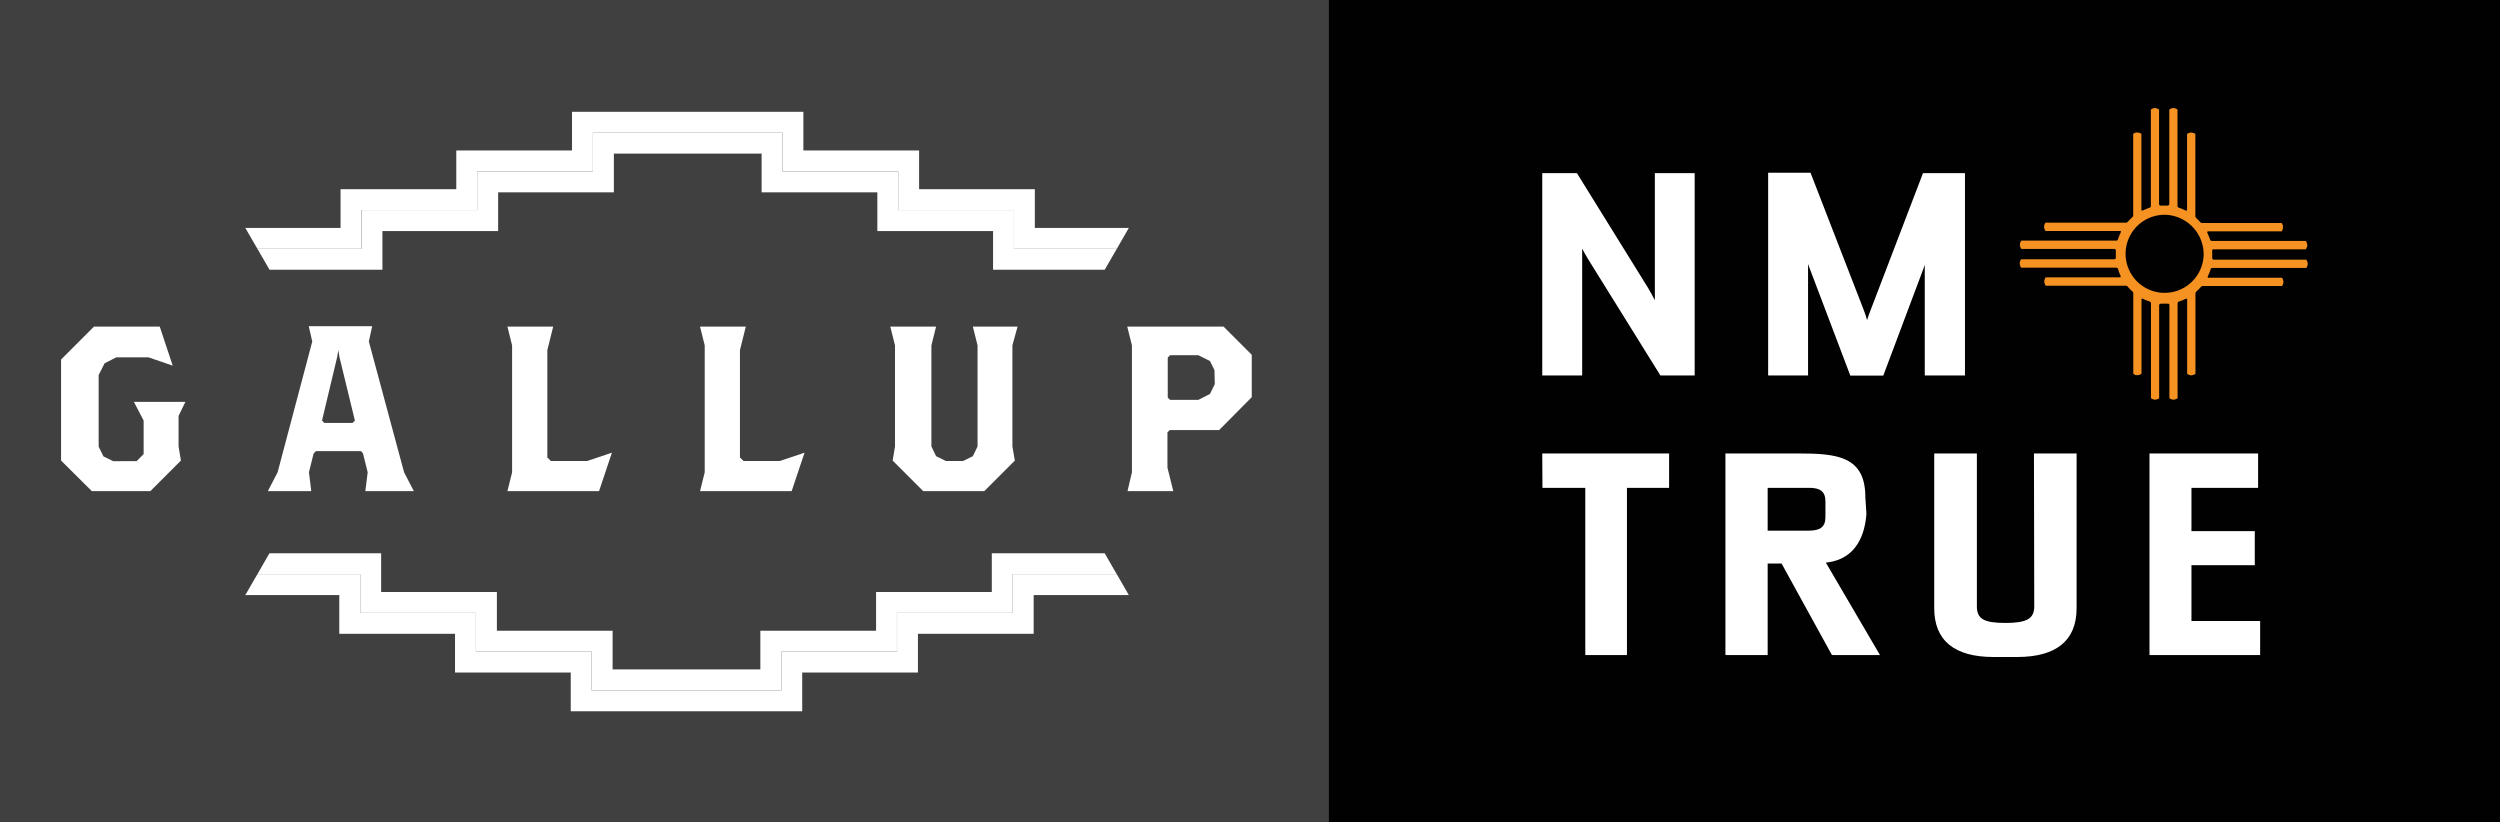<svg xmlns="http://www.w3.org/2000/svg" xmlns:xlink="http://www.w3.org/1999/xlink" viewBox="0 0 256.2 84.27"><rect x="0" y="0" width="256.2" height="84.27" fill="#808080" stroke="none"/><defs><style>.cls-1{fill:none;}.cls-2{isolation:isolate;}.cls-3{fill:#010101;}.cls-4{fill:#fff;}.cls-5{fill:#f59222;}.cls-6{mix-blend-mode:multiply;opacity:0.51;}.cls-7{clip-path:url(#clip-path);}</style><clipPath id="clip-path"><rect class="cls-1" width="136.16" height="84.34"/></clipPath></defs><g class="cls-2"><g id="Layer_1" data-name="Layer 1"><rect class="cls-3" x="136.16" width="120.05" height="84.27"/><path class="cls-4" d="M158.05,46.47h13V50h-4.32V67.13h-4.27V50h-4.39Zm29.07,11.2,5.54,9.46h-4.88l-5.16-9.38h-1.47v9.38h-4.28V46.47h7.45c4,0,6.84.32,6.84,4.48l.11,1.69c-.14,2.09-1,4.62-4,5h-.12M185.44,50h-4.29v4.38h4.29c1.18,0,1.69-.41,1.69-1.39V51.39c0-1-.51-1.4-1.69-1.4m23.09,12.14c0,1.28-.75,1.71-3,1.71s-2.94-.43-2.94-1.71V46.47H198.3V62.33c0,3.3,2,5,6.1,5h2.31c4,0,6.1-1.67,6.1-5V46.47h-4.28Zm16.05,1.51V57.92h6.49V54.43h-6.49V50h6.83V46.47H220.34V67.13h11.28V63.64Zm-37.51-6,5.53,9.46h-4.88l-5.16-9.38h-1.47v9.38h-4.27V46.47h7.44c4,0,6.84.32,6.84,4.48l.11,1.69c-.14,2.09-1,4.62-4,5h-.11M185.38,50h-4.29v4.38h4.29c1.19,0,1.69-.41,1.69-1.39V51.39c0-1-.5-1.4-1.69-1.4m23.09,12.14c0,1.28-.75,1.71-3,1.71s-2.94-.43-2.94-1.71V46.47h-4.31V62.33c0,3.3,2.05,5,6.09,5h2.31c4,0,6.1-1.67,6.1-5V46.47h-4.28Zm16.06,1.51V57.92H231V54.43h-6.49V50h6.83V46.47H220.28V67.13h11.28V63.64Z"/><path class="cls-4" d="M191.73,31.7c-.16.39-.29.78-.39,1.1-.09-.33-.22-.71-.37-1.1l-5.43-14H181.2V38.48h4.09V27.05c.05.14.1.29.16.44l4.17,11H193l4.13-11,.12-.35V38.48h4.12V17.74h-4.3Zm-22.14-.93c-.2-.39-.44-.84-.7-1.27L161.6,17.74h-3.55V38.48h4.09v-13c.15.29.34.63.56,1l7.46,12h3.51V17.74h-4.08Z"/><path class="cls-5" d="M226.86,26.61c-.13,0-.15-.14-.15-.2s0-.21,0-.32,0-.24,0-.36,0-.18.15-.18h9.44a.86.86,0,0,0,.15-.42.82.82,0,0,0-.15-.44h-9.63a.19.19,0,0,1-.18-.13,6.22,6.22,0,0,0-.29-.71s0-.14.06-.14h7.56a.73.73,0,0,0,.14-.43.69.69,0,0,0-.14-.43h-8.07a.43.43,0,0,1-.25-.06,3.92,3.92,0,0,0-.45-.46h0l0,0a.42.42,0,0,1-.07-.26V13.72a1.06,1.06,0,0,0-.42-.14,1,1,0,0,0-.43.14v7.8c0,.09-.1.07-.14.06a4.55,4.55,0,0,0-.72-.3.21.21,0,0,1-.12-.18V11.23a.75.75,0,0,0-.43-.16.82.82,0,0,0-.41.16v9.68c0,.13-.13.15-.2.16l-.32,0-.33,0c-.06,0-.19,0-.2-.16V11.23a.82.82,0,0,0-.41-.16.75.75,0,0,0-.43.16V21.1a.22.22,0,0,1-.13.19,4.81,4.81,0,0,0-.71.29s-.13,0-.13-.06v-7.8a.73.73,0,0,0-.43-.14.63.63,0,0,0-.41.14V22a.32.32,0,0,1-.07.24,6,6,0,0,0-.5.51.37.37,0,0,1-.25.07h-8.16a.65.65,0,0,0-.15.42.7.7,0,0,0,.15.43h7.66c.07,0,.07.08.06.12a5.16,5.16,0,0,0-.31.77.21.21,0,0,1-.17.1h-9.72a.71.71,0,0,0-.15.44.75.75,0,0,0,.15.41h9.54a.17.17,0,0,1,.14.15c0,.13,0,.27,0,.4v.31c0,.06,0,.2-.16.2h-9.54a.76.76,0,0,0-.15.42.82.82,0,0,0,.15.44h9.73a.22.22,0,0,1,.19.12,4.7,4.7,0,0,0,.28.74s0,.13-.06.13h-7.63a1.09,1.09,0,0,0-.15.44,1.2,1.2,0,0,0,.15.42h8.14a.44.44,0,0,1,.24.06,4,4,0,0,0,.54.55.37.37,0,0,1,.06.23V38.3a.61.61,0,0,0,.41.15.7.7,0,0,0,.43-.15V30.67c0-.08.07-.07.12-.06a4.62,4.62,0,0,0,.73.29.22.22,0,0,1,.12.19v9.72a.77.77,0,0,0,.43.15.75.75,0,0,0,.41-.15V31.27c0-.11.13-.14.19-.15l.34,0,.33,0c.07,0,.19,0,.19.15v9.54a.75.75,0,0,0,.41.15.77.77,0,0,0,.43-.15V31.09a.21.21,0,0,1,.11-.18,4.78,4.78,0,0,0,.74-.3s.13,0,.13.06v7.65a1.09,1.09,0,0,0,.43.15,1.2,1.2,0,0,0,.42-.15V30.15a.41.41,0,0,1,.06-.24,6.75,6.75,0,0,0,.53-.54.36.36,0,0,1,.22-.06c.24,0,8.07,0,8.07,0a1.06,1.06,0,0,0,.14-.42,1,1,0,0,0-.14-.43h-7.56c-.09,0-.07-.09-.06-.13a4.89,4.89,0,0,0,.3-.75.18.18,0,0,1,.17-.12h9.63a.77.77,0,0,0,.15-.43.86.86,0,0,0-.15-.42h-9.44m-1.08-.52a4,4,0,1,1-4-4.08,4.06,4.06,0,0,1,4,4.08"/><g class="cls-6"><g class="cls-7"><rect class="cls-3" width="136.16" height="84.34"/></g></g><rect class="cls-4" x="80.19" y="13.6" height="3.97"/><rect class="cls-4" x="103.91" y="21.53" height="3.97"/><rect class="cls-4" x="92.05" y="17.56" height="3.97"/><rect class="cls-4" x="60.76" y="13.6" height="3.97"/><rect class="cls-4" x="48.9" y="17.56" height="3.97"/><rect class="cls-4" x="37.04" y="21.53" height="3.97"/><rect class="cls-4" x="80.11" y="66.6" height="3.97"/><polygon class="cls-4" points="106.05 23.36 106.05 19.39 94.19 19.39 94.19 15.42 82.33 15.42 82.33 11.46 58.62 11.46 58.62 15.42 46.76 15.42 46.76 19.39 34.9 19.39 34.9 23.36 25.14 23.36 26.38 25.5 37.04 25.5 37.04 21.53 37.04 21.53 48.9 21.53 48.9 17.57 48.9 17.57 60.76 17.57 60.76 13.6 60.76 13.6 80.19 13.6 80.19 13.6 80.19 17.57 92.05 17.57 92.05 17.57 92.05 21.53 103.91 21.53 103.91 21.53 103.91 25.5 114.45 25.5 115.68 23.36 106.05 23.36"/><polygon class="cls-4" points="103.92 25.5 103.91 25.5 103.91 21.53 92.06 21.53 92.05 21.53 92.05 17.57 80.2 17.57 80.19 17.57 80.19 13.6 60.76 13.6 60.76 17.57 60.76 17.57 48.9 17.57 48.9 21.53 48.9 21.53 37.05 21.53 37.05 25.5 37.05 25.5 26.38 25.5 27.62 27.64 39.19 27.64 39.19 23.68 51.05 23.68 51.05 19.71 62.91 19.71 62.91 15.74 78.05 15.74 78.05 19.71 89.91 19.71 89.91 23.68 101.77 23.68 101.77 27.64 113.21 27.64 114.45 25.5 103.92 25.5"/><polygon class="cls-4" points="34.77 60.98 34.77 64.95 46.63 64.95 46.63 68.92 58.49 68.92 58.49 72.89 82.21 72.89 82.21 68.92 94.07 68.92 94.07 64.95 105.93 64.95 105.93 60.98 115.68 60.98 114.45 58.84 103.78 58.84 103.78 62.81 103.78 62.81 91.93 62.81 91.93 66.78 91.93 66.78 80.07 66.78 80.07 70.75 80.07 70.75 60.64 70.75 60.63 70.75 60.63 66.78 48.78 66.78 48.77 66.78 48.77 62.81 36.92 62.81 36.92 62.81 36.92 58.84 26.38 58.84 25.14 60.98 34.77 60.98"/><polygon class="cls-4" points="36.91 58.84 36.92 58.84 36.92 62.81 48.77 62.81 48.77 62.81 48.77 66.78 60.63 66.78 60.63 66.78 60.63 70.75 80.06 70.75 80.06 66.78 80.06 66.78 91.92 66.78 91.92 62.81 91.92 62.81 103.78 62.81 103.78 58.84 103.78 58.84 114.44 58.84 113.21 56.7 101.64 56.7 101.64 60.67 89.78 60.67 89.78 64.64 77.92 64.64 77.92 68.6 62.78 68.6 62.78 64.64 50.92 64.64 50.92 60.67 39.06 60.67 39.06 56.7 27.61 56.7 26.38 58.84 36.91 58.84"/><path class="cls-4" d="M18.3,42.62v3.13l.24,1.45-3.13,3.13h-6L6.26,47.2V36.84l3.37-3.37h6.74l1.33,4-2.48-.85h-3.3l-1.2.61-.61,1.2v7.34l.49,1,1,.49H14l.72-.73V43.1l-1-1.92H19Z"/><path class="cls-4" d="M37.44,50.33l.24-1.93-.48-1.93L37,46.23H32.38l-.24.24-.48,1.93.24,1.93H27.45l1-1.93L32,35l-.36-1.57h6.5L37.8,35,41.41,48.4l1,1.93ZM34.79,36.6l-.12-.72-.12.72L33,43.1l.24.24h2.89l.24-.24Z"/><path class="cls-4" d="M61.39,50.33H52l.48-1.93v-13L52,33.47h4.69l-.6,2.41v11l.36.36h3.73l2.53-.85Z"/><path class="cls-4" d="M81.13,50.33H71.74l.48-1.93v-13l-.48-1.93h4.69l-.6,2.41v11l.36.36h3.73l2.53-.85Z"/><path class="cls-4" d="M103.75,35.4V45.75L104,47.2l-3.13,3.13H94.61L91.48,47.2l.24-1.45V35.4l-.48-1.93h4.69l-.48,1.93V45.75l.48,1,1,.49H98.7l1-.49.48-1V35.4l-.48-1.93h4.58Z"/><path class="cls-4" d="M124.94,44.07h-5.06l-.24.24v3.61l.6,2.41h-4.69L116,48.4v-13l-.48-1.93h9.87l2.89,2.89V40.7Zm-.48-6.14L124,37l-1.2-.6h-2.89l-.24.24v4.1l.24.24h2.89l1.2-.61.49-1Z"/></g></g></svg>